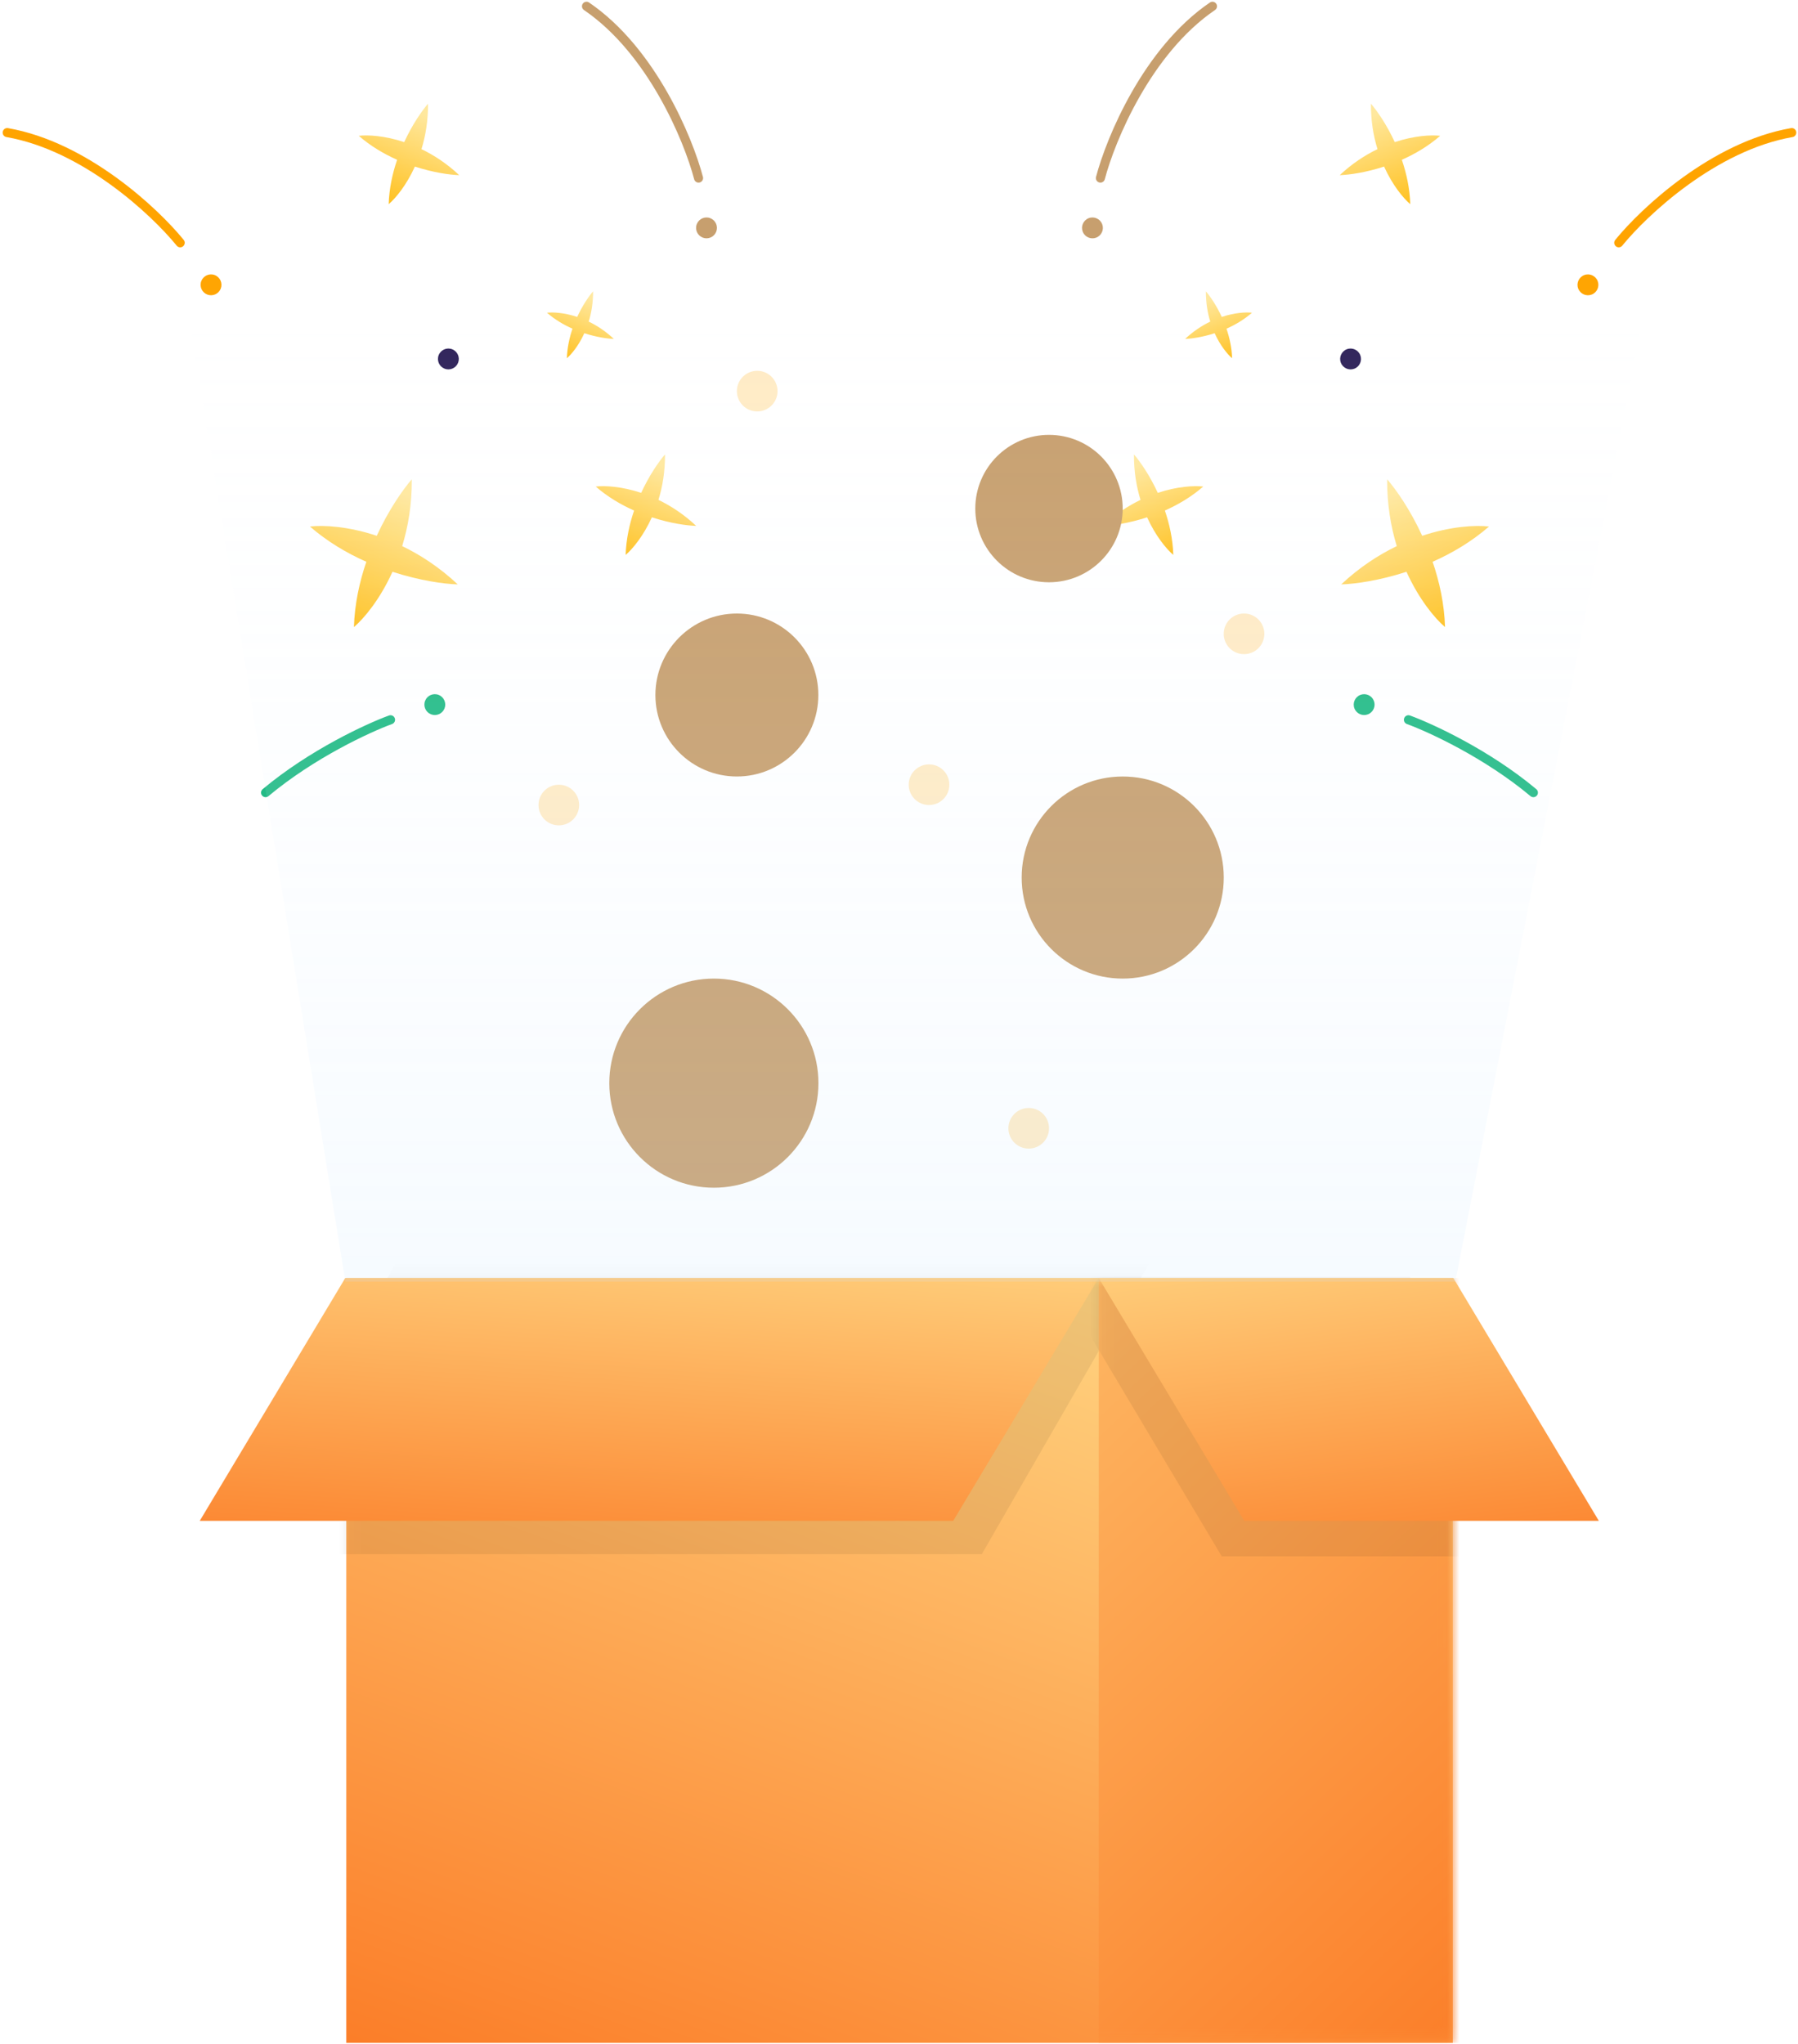 <svg width="146" height="166" viewBox="0 0 146 166" fill="none" xmlns="http://www.w3.org/2000/svg">
<path fill-rule="evenodd" clip-rule="evenodd" d="M52.064 40.02C52.721 38.594 53.491 37.486 53.999 36.902C54.009 38.28 53.797 39.516 53.468 40.59C54.478 41.078 55.528 41.761 56.531 42.702C55.758 42.679 54.424 42.492 52.933 42.006C52.245 43.523 51.375 44.57 50.805 45.058C50.844 43.782 51.112 42.558 51.489 41.455C50.422 40.982 49.34 40.348 48.375 39.508C49.121 39.421 50.482 39.494 52.064 40.02Z" fill="url(#paint0_linear_2141_31699)"/>
<path fill-rule="evenodd" clip-rule="evenodd" d="M46.87 25.734C47.307 24.785 47.819 24.047 48.158 23.659C48.165 24.576 48.023 25.398 47.804 26.113C48.477 26.438 49.175 26.892 49.843 27.519C49.328 27.503 48.441 27.379 47.448 27.056C46.99 28.066 46.411 28.763 46.032 29.087C46.058 28.238 46.236 27.424 46.487 26.689C45.777 26.374 45.056 25.952 44.414 25.393C44.911 25.335 45.817 25.384 46.87 25.734Z" fill="url(#paint1_linear_2141_31699)"/>
<path fill-rule="evenodd" clip-rule="evenodd" d="M32.822 11.54C33.479 10.114 34.248 9.006 34.757 8.422C34.767 9.8 34.554 11.036 34.225 12.11C35.236 12.597 36.286 13.28 37.289 14.222C36.516 14.198 35.182 14.011 33.69 13.526C33.002 15.043 32.133 16.09 31.563 16.578C31.602 15.301 31.87 14.078 32.247 12.974C31.18 12.502 30.098 11.867 29.133 11.028C29.879 10.94 31.24 11.014 32.822 11.54Z" fill="url(#paint2_linear_2141_31699)"/>
<path fill-rule="evenodd" clip-rule="evenodd" d="M30.593 43.506C31.56 41.408 32.691 39.779 33.439 38.919C33.454 40.946 33.142 42.764 32.658 44.344C34.146 45.062 35.691 46.066 37.169 47.453C36.03 47.419 34.066 47.143 31.871 46.428C30.859 48.66 29.579 50.201 28.74 50.919C28.797 49.04 29.192 47.24 29.747 45.616C28.178 44.921 26.587 43.988 25.169 42.754C26.266 42.625 28.267 42.733 30.593 43.506Z" fill="url(#paint3_linear_2141_31699)"/>
<circle cx="36.409" cy="29.148" r="0.847" transform="rotate(21.387 36.409 29.148)" fill="#2F235A"/>
<circle cx="57.37" cy="18.505" r="0.847" transform="rotate(21.387 57.37 18.505)" fill="#C79F6E"/>
<circle cx="17.136" cy="23.128" r="0.847" transform="rotate(21.387 17.136 23.128)" fill="#FFA400"/>
<circle cx="35.308" cy="57.214" r="0.847" transform="rotate(21.387 35.308 57.214)" fill="#23BB86"/>
<path d="M56.723 14.46C55.899 11.314 52.927 4.12 47.625 0.509" stroke="#C79F6E" stroke-width="0.737" stroke-linecap="round"/>
<path d="M14.633 19.714C12.584 17.189 6.905 11.866 0.585 10.767" stroke="#FFA400" stroke-width="0.737" stroke-linecap="round"/>
<path d="M31.711 58.445C29.895 59.108 25.323 61.218 21.565 64.362" stroke="#23BB86" stroke-width="0.737" stroke-linecap="round"/>
<path fill-rule="evenodd" clip-rule="evenodd" d="M94.014 40.02C93.357 38.594 92.588 37.486 92.079 36.902C92.069 38.28 92.281 39.516 92.611 40.59C91.6 41.078 90.55 41.761 89.547 42.702C90.32 42.679 91.654 42.492 93.145 42.006C93.834 43.523 94.703 44.57 95.273 45.058C95.234 43.782 94.966 42.558 94.589 41.455C95.656 40.982 96.738 40.348 97.703 39.508C96.957 39.421 95.596 39.494 94.014 40.02Z" fill="url(#paint4_linear_2141_31699)"/>
<path fill-rule="evenodd" clip-rule="evenodd" d="M99.208 25.734C98.771 24.785 98.259 24.047 97.92 23.659C97.914 24.576 98.055 25.398 98.274 26.113C97.602 26.438 96.903 26.892 96.235 27.519C96.75 27.503 97.638 27.379 98.63 27.056C99.088 28.066 99.667 28.763 100.046 29.087C100.021 28.238 99.842 27.424 99.591 26.689C100.302 26.374 101.022 25.952 101.664 25.393C101.168 25.335 100.261 25.384 99.208 25.734Z" fill="url(#paint5_linear_2141_31699)"/>
<path fill-rule="evenodd" clip-rule="evenodd" d="M113.256 11.54C112.599 10.114 111.83 9.006 111.321 8.422C111.311 9.8 111.524 11.036 111.853 12.11C110.842 12.597 109.792 13.28 108.789 14.222C109.562 14.198 110.896 14.011 112.388 13.526C113.076 15.043 113.945 16.09 114.515 16.578C114.477 15.301 114.208 14.078 113.831 12.974C114.899 12.502 115.98 11.867 116.945 11.028C116.199 10.94 114.838 11.014 113.256 11.54Z" fill="url(#paint6_linear_2141_31699)"/>
<path fill-rule="evenodd" clip-rule="evenodd" d="M115.485 43.506C114.519 41.408 113.387 39.779 112.639 38.919C112.624 40.946 112.936 42.764 113.42 44.344C111.932 45.062 110.387 46.066 108.909 47.453C110.048 47.419 112.012 47.143 114.207 46.428C115.22 48.66 116.499 50.201 117.338 50.919C117.281 49.04 116.886 47.24 116.331 45.616C117.9 44.921 119.491 43.988 120.909 42.754C119.812 42.625 117.811 42.733 115.485 43.506Z" fill="url(#paint7_linear_2141_31699)"/>
<circle cx="0.847" cy="0.847" r="0.847" transform="matrix(-0.931 0.365 0.365 0.931 110.148 28.051)" fill="#2F235A"/>
<circle cx="0.847" cy="0.847" r="0.847" transform="matrix(-0.931 0.365 0.365 0.931 89.188 17.408)" fill="#C79F6E"/>
<circle cx="0.847" cy="0.847" r="0.847" transform="matrix(-0.931 0.365 0.365 0.931 129.422 22.031)" fill="#FFA400"/>
<circle cx="0.847" cy="0.847" r="0.847" transform="matrix(-0.931 0.365 0.365 0.931 111.25 56.117)" fill="#23BB86"/>
<path d="M89.355 14.46C90.179 11.314 93.151 4.12 98.453 0.509" stroke="#C79F6E" stroke-width="0.737" stroke-linecap="round"/>
<path d="M131.445 19.714C133.494 17.189 139.173 11.866 145.493 10.767" stroke="#FFA400" stroke-width="0.737" stroke-linecap="round"/>
<path d="M114.367 58.445C116.183 59.108 120.755 61.218 124.513 64.362" stroke="#23BB86" stroke-width="0.737" stroke-linecap="round"/>
<rect x="28.117" y="103.771" width="89.85" height="62.11" fill="url(#paint8_linear_2141_31699)"/>
<mask id="mask0_2141_31699" style="mask-type:alpha" maskUnits="userSpaceOnUse" x="28" y="103" width="90" height="63">
<rect x="28.117" y="103.771" width="89.85" height="62.11" fill="#C4C4C4"/>
</mask>
<g mask="url(#mask0_2141_31699)">
<path d="M32.368 102.19L93.55 102.189L79.721 126.201L18.539 126.201L32.368 102.19Z" fill="black" fill-opacity="0.07"/>
<rect x="89.219" y="103.771" width="89.85" height="62.11" fill="url(#paint9_linear_2141_31699)"/>
</g>
<path d="M28.037 103.772L89.219 103.771L77.401 123.494L16.219 123.494L28.037 103.772Z" fill="url(#paint10_linear_2141_31699)"/>
<mask id="mask1_2141_31699" style="mask-type:alpha" maskUnits="userSpaceOnUse" x="89" y="103" width="29" height="63">
<rect x="89.219" y="103.771" width="28.748" height="62.11" fill="#C4C4C4"/>
</mask>
<g mask="url(#mask1_2141_31699)">
<path d="M114.471 103.668L85.678 103.668L99.207 126.375L128 126.375L114.471 103.668Z" fill="black" fill-opacity="0.07"/>
</g>
<path d="M118.01 103.772L89.217 103.771L101.035 123.494L129.828 123.494L118.01 103.772Z" fill="url(#paint11_linear_2141_31699)"/>
<circle cx="57.967" cy="87.952" r="8.491" fill="#C79F6E"/>
<circle cx="91.166" cy="71.257" r="8.205" fill="#C79F6E"/>
<circle cx="59.835" cy="56.435" r="6.616" fill="#C79F6E"/>
<circle cx="85.18" cy="41.296" r="5.985" fill="#C79F6E"/>
<circle cx="75.439" cy="63.718" r="1.65" fill="#FFA800" fill-opacity="0.23"/>
<circle cx="101.017" cy="51.468" r="1.65" fill="#FFA800" fill-opacity="0.23"/>
<circle cx="61.486" cy="31.759" r="1.65" fill="#FFA800" fill-opacity="0.23"/>
<circle cx="83.533" cy="91.617" r="1.65" fill="#FFA800" fill-opacity="0.23"/>
<circle cx="45.377" cy="65.369" r="1.65" fill="#FFA800" fill-opacity="0.23"/>
<path d="M118.179 104.067H28.046L14.203 18.719H134.801L118.179 104.067Z" fill="url(#paint12_linear_2141_31699)"/>
<defs>
<linearGradient id="paint0_linear_2141_31699" x1="53.746" y1="37.804" x2="50.747" y2="45.462" gradientUnits="userSpaceOnUse">
<stop stop-color="#FFE89E"/>
<stop offset="1" stop-color="#FFBF1A"/>
</linearGradient>
<linearGradient id="paint1_linear_2141_31699" x1="47.989" y1="24.259" x2="45.993" y2="29.356" gradientUnits="userSpaceOnUse">
<stop stop-color="#FFE89E"/>
<stop offset="1" stop-color="#FFBF1A"/>
</linearGradient>
<linearGradient id="paint2_linear_2141_31699" x1="34.504" y1="9.324" x2="31.505" y2="16.982" gradientUnits="userSpaceOnUse">
<stop stop-color="#FFE89E"/>
<stop offset="1" stop-color="#FFBF1A"/>
</linearGradient>
<linearGradient id="paint3_linear_2141_31699" x1="33.071" y1="40.248" x2="28.658" y2="51.514" gradientUnits="userSpaceOnUse">
<stop stop-color="#FFE89E"/>
<stop offset="1" stop-color="#FFBF1A"/>
</linearGradient>
<linearGradient id="paint4_linear_2141_31699" x1="92.332" y1="37.804" x2="95.331" y2="45.462" gradientUnits="userSpaceOnUse">
<stop stop-color="#FFE89E"/>
<stop offset="1" stop-color="#FFBF1A"/>
</linearGradient>
<linearGradient id="paint5_linear_2141_31699" x1="98.089" y1="24.259" x2="100.085" y2="29.356" gradientUnits="userSpaceOnUse">
<stop stop-color="#FFE89E"/>
<stop offset="1" stop-color="#FFBF1A"/>
</linearGradient>
<linearGradient id="paint6_linear_2141_31699" x1="111.574" y1="9.324" x2="114.573" y2="16.982" gradientUnits="userSpaceOnUse">
<stop stop-color="#FFE89E"/>
<stop offset="1" stop-color="#FFBF1A"/>
</linearGradient>
<linearGradient id="paint7_linear_2141_31699" x1="113.008" y1="40.248" x2="117.42" y2="51.514" gradientUnits="userSpaceOnUse">
<stop stop-color="#FFE89E"/>
<stop offset="1" stop-color="#FFBF1A"/>
</linearGradient>
<linearGradient id="paint8_linear_2141_31699" x1="58.131" y1="92.272" x2="22.321" y2="190.904" gradientUnits="userSpaceOnUse">
<stop stop-color="#FFD481"/>
<stop offset="1" stop-color="#FA620C"/>
</linearGradient>
<linearGradient id="paint9_linear_2141_31699" x1="43.447" y1="99.832" x2="152.127" y2="215.972" gradientUnits="userSpaceOnUse">
<stop stop-color="#FFD481"/>
<stop offset="0.833" stop-color="#FA620C"/>
</linearGradient>
<linearGradient id="paint10_linear_2141_31699" x1="29.296" y1="96.723" x2="26.389" y2="138.745" gradientUnits="userSpaceOnUse">
<stop stop-color="#FFD481"/>
<stop offset="1" stop-color="#FA620C"/>
</linearGradient>
<linearGradient id="paint11_linear_2141_31699" x1="122.553" y1="96.723" x2="127.724" y2="138.303" gradientUnits="userSpaceOnUse">
<stop stop-color="#FFD481"/>
<stop offset="1" stop-color="#FA620C"/>
</linearGradient>
<linearGradient id="paint12_linear_2141_31699" x1="73.511" y1="18.719" x2="73.511" y2="200.043" gradientUnits="userSpaceOnUse">
<stop stop-color="white" stop-opacity="0"/>
<stop offset="1" stop-color="#95CDFF" stop-opacity="0.38"/>
</linearGradient>
</defs>
</svg>
